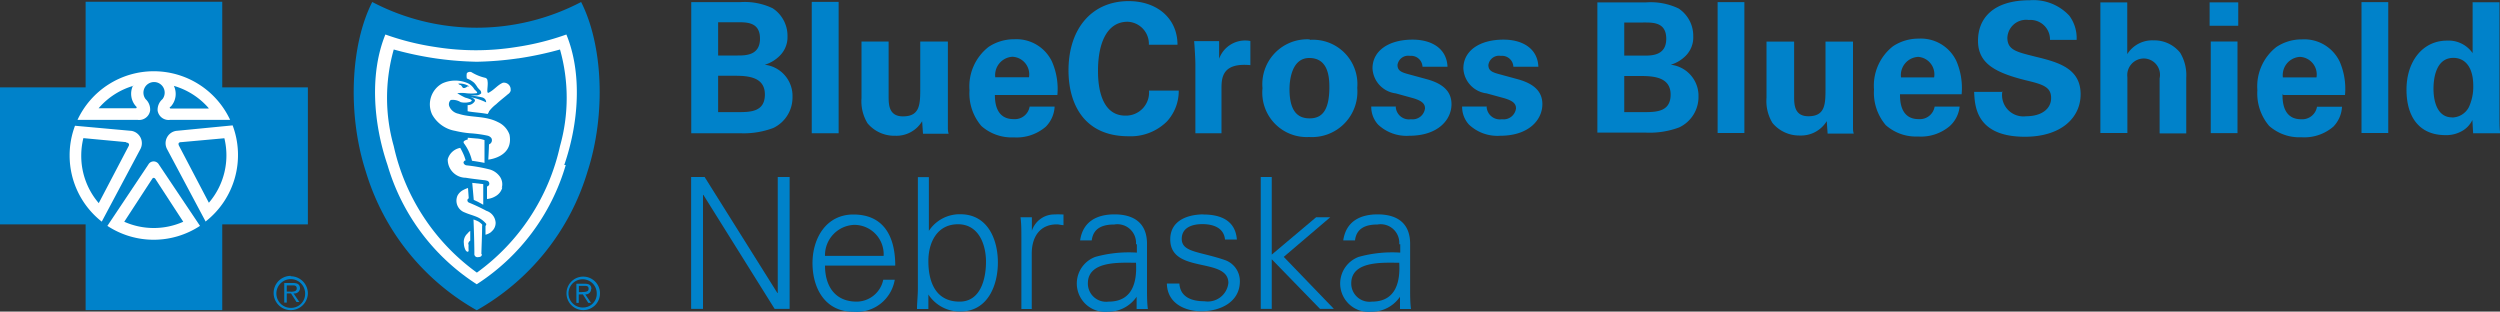 <svg id="Layer_1" data-name="Layer 1" xmlns="http://www.w3.org/2000/svg" viewBox="0 0 200 24.93"><rect x="0" y="0" width="200" height="24.93" fill="#333333" stroke="none"/><defs><style>.cls-1{fill:#0082ca;}.cls-2{fill:#fff;}</style></defs><title>Untitled-2</title><polygon class="cls-1" points="55.29 14.16 56.37 14.16 62.19 23.44 62.22 23.44 62.22 14.16 63.17 14.16 63.17 24.71 61.97 24.71 56.27 15.59 56.24 15.59 56.24 24.71 55.29 24.71 55.29 14.16"/><path class="cls-1" d="M66,58.78c0,1.56.74,2.88,2.54,2.88a2.19,2.19,0,0,0,2.12-1.75h0.92a3.08,3.08,0,0,1-3.32,2.56C66,62.47,65,60.58,65,58.58s1.1-3.89,3.27-3.89c2.46,0,3.35,1.8,3.35,4.09H66ZM70.69,58a2.35,2.35,0,0,0-2.38-2.48A2.43,2.43,0,0,0,66,58h4.69Z" transform="translate(0 -37.53)"/><path class="cls-1" d="M74.27,62.25H73.36c0-.5.07-1.08,0.07-1.65v-8.9h0.88V56l0,0a2.94,2.94,0,0,1,2.52-1.33c2.18,0,3,2,3,3.86s-0.83,3.92-3,3.92a3,3,0,0,1-2.56-1.36l0,0.06Zm0-3.82c0,1.67.59,3.23,2.5,3.23,1.68,0,2.11-1.83,2.11-3.19s-0.57-3-2.24-3-2.37,1.45-2.37,2.94" transform="translate(0 -37.53)"/><path class="cls-1" d="M82.59,62.25H81.71V56.56c0-.57,0-1.16-0.07-1.65h0.91l0,1.08h0a1.89,1.89,0,0,1,1.65-1.3,8.57,8.57,0,0,1,.88,0v0.85c-0.18,0-.36-0.06-0.54-0.06-1.3,0-2,.94-2,2.34v4.42Z" transform="translate(0 -37.53)"/><path class="cls-1" d="M90.88,57.07a1.49,1.49,0,0,0-1.74-1.58c-0.92,0-1.68.28-1.8,1.27H86.41c0.22-1.51,1.34-2.08,2.75-2.08,1.62,0,2.63.75,2.6,2.43V60.6c0,0.57,0,1.15.07,1.65H90.93l0-1.08h0l0,0.1a2.75,2.75,0,0,1-2.3,1.2,2.27,2.27,0,0,1-1-4.39,10,10,0,0,1,3.32-.34V57.07Zm-2.19,4.59c1.92,0,2.28-1.58,2.19-3.11-1.24,0-3.85-.19-3.85,1.65a1.46,1.46,0,0,0,1.65,1.46" transform="translate(0 -37.53)"/><path class="cls-1" d="M96.27,54.69c1.39,0,2.56.48,2.68,2H98c-0.09-.92-0.91-1.23-1.81-1.23s-1.65.32-1.65,1.18c0,1.08,1.42,1,3.41,1.68a1.78,1.78,0,0,1,1.24,1.71c0,1.65-1.54,2.4-3.08,2.4-1.27,0-2.73-.6-2.76-2.22h1c0.07,1.1,1,1.42,2,1.42a1.66,1.66,0,0,0,1.92-1.46c0-1.05-1.16-1.23-2.33-1.49s-2.32-.61-2.32-2c0-1.52,1.4-2,2.69-2" transform="translate(0 -37.53)"/><polygon class="cls-1" points="101.74 20.37 105.29 17.38 106.42 17.38 102.7 20.55 106.71 24.71 105.6 24.71 101.74 20.74 101.74 24.71 100.86 24.71 100.86 14.16 101.74 14.16 101.74 20.37"/><path class="cls-1" d="M111.94,57.07a1.49,1.49,0,0,0-1.74-1.58c-0.92,0-1.68.28-1.8,1.27h-0.94c0.22-1.51,1.34-2.08,2.75-2.08,1.62,0,2.63.75,2.6,2.43V60.6c0,0.57,0,1.15.07,1.65H112l0-1.08h0l0,0.1a2.75,2.75,0,0,1-2.3,1.2,2.27,2.27,0,0,1-1-4.39,10,10,0,0,1,3.32-.34V57.07Zm-2.19,4.59c1.92,0,2.28-1.58,2.19-3.11-1.24,0-3.84-.19-3.84,1.65a1.46,1.46,0,0,0,1.65,1.46" transform="translate(0 -37.53)"/><rect class="cls-1" x="127.79" y="10.64" height="0.01"/><path class="cls-1" d="M57.45,46.5H59c1,0,2.19,0,2.19-1.41s-1.35-1.5-2.43-1.5H57.45V46.5Zm0-4.53H59c0.64,0,1.8,0,1.8-1.35s-1.1-1.31-1.84-1.31H57.45V42ZM55.3,37.7h3.92a5.19,5.19,0,0,1,2.59.49A2.63,2.63,0,0,1,63,40.43,2.09,2.09,0,0,1,62.37,42a2.83,2.83,0,0,1-1.19.71v0A2.51,2.51,0,0,1,63.4,45.3a2.7,2.7,0,0,1-1.54,2.47,6.73,6.73,0,0,1-2.64.42H55.3V37.7Z" transform="translate(0 -37.53)"/><rect class="cls-1" x="64.94" y="0.15" width="2.15" height="10.51"/><path class="cls-1" d="M71.09,40.85v4.38c0,0.64,0,1.61,1.15,1.61,1.38,0,1.38-1,1.38-2.28V40.85h2.21v4.84c0,1.58,0,1.77,0,2s0,0.33.06,0.54H73.84l-0.07-1a2.4,2.4,0,0,1-2.16,1.16,2.79,2.79,0,0,1-2.21-1,3.38,3.38,0,0,1-.48-2V40.85h2.18Z" transform="translate(0 -37.53)"/><path class="cls-1" d="M82.32,43.71A1.41,1.41,0,0,0,81,42.07a1.47,1.47,0,0,0-1.38,1.64h2.66Zm-2.73,1.35c0,0.48,0,2,1.5,2a1.2,1.2,0,0,0,1.28-1h2a2.46,2.46,0,0,1-.7,1.6,3.57,3.57,0,0,1-2.57.86,3.65,3.65,0,0,1-2.59-.91,4,4,0,0,1-.95-2.86,4,4,0,0,1,1.53-3.47,3.67,3.67,0,0,1,2.06-.61,3.15,3.15,0,0,1,3,1.77,5.44,5.44,0,0,1,.44,2.69H79.59Z" transform="translate(0 -37.53)"/><path class="cls-1" d="M91.91,41.11a1.77,1.77,0,0,0-1.7-1.84c-1.67,0-2.37,1.74-2.37,3.91,0,0.62,0,3.6,2.19,3.6a1.85,1.85,0,0,0,1.89-2H94.3a3.6,3.6,0,0,1-.95,2.47,4.12,4.12,0,0,1-3.07,1.18c-3.62,0-4.8-2.67-4.8-5.27,0-3.33,1.86-5.54,4.81-5.54,2.29,0,3.91,1.39,3.91,3.49h-2.3Z" transform="translate(0 -37.53)"/><path class="cls-1" d="M95.63,42.65c0-.35-0.06-1.41-0.1-1.83h2l0,1.41a2.21,2.21,0,0,1,2.5-1.42v1.93c-2.18-.2-2.31.92-2.31,1.83v3.62H95.63V42.65Z" transform="translate(0 -37.53)"/><path class="cls-1" d="M104.77,47c0.94,0,1.58-.56,1.58-2.51,0-1-.19-2.32-1.61-2.32s-1.58,1.82-1.58,2.48c0,1.64.55,2.35,1.61,2.35m0-6.28a3.55,3.55,0,0,1,3.81,3.85,3.63,3.63,0,0,1-3.85,3.92A3.55,3.55,0,0,1,101,44.59a3.59,3.59,0,0,1,3.79-3.91" transform="translate(0 -37.53)"/><path class="cls-1" d="M111.66,46.07a1.06,1.06,0,0,0,1.22,1A1,1,0,0,0,114,46.2c0-.33-0.18-0.6-1-0.83L111.66,45a2.12,2.12,0,0,1-1.86-2c0-1.42,1.31-2.3,3.21-2.3,1.51,0,2.73.7,2.79,2.17h-2a0.91,0.91,0,0,0-1-.87,0.86,0.86,0,0,0-1,.73c0,0.49.36,0.6,1,.77l1.32,0.36c1.34,0.36,2,1,2,2,0,1.26-1.09,2.53-3.37,2.53a3.31,3.31,0,0,1-2.51-.9,2.1,2.1,0,0,1-.54-1.44h2Z" transform="translate(0 -37.53)"/><path class="cls-1" d="M118.93,46.07a1.06,1.06,0,0,0,1.22,1,1,1,0,0,0,1.13-.87c0-.33-0.17-0.6-1-0.83L118.93,45a2.11,2.11,0,0,1-1.86-2c0-1.42,1.31-2.3,3.21-2.3,1.51,0,2.73.7,2.79,2.17h-2a0.91,0.91,0,0,0-1-.87,0.86,0.86,0,0,0-1,.73c0,0.49.36,0.6,1,.77l1.32,0.36c1.34,0.36,2,1,2,2,0,1.26-1.09,2.53-3.37,2.53a3.31,3.31,0,0,1-2.51-.9,2.1,2.1,0,0,1-.54-1.44h2Z" transform="translate(0 -37.53)"/><path class="cls-1" d="M129.94,46.5h1.52c1,0,2.19,0,2.19-1.4s-1.35-1.49-2.42-1.49h-1.29v2.9Zm0-4.52h1.56c0.64,0,1.8,0,1.8-1.35s-1.1-1.3-1.84-1.3h-1.52V42Zm-2.14-4.26h3.91a5.17,5.17,0,0,1,2.58.49,2.62,2.62,0,0,1,1.17,2.23,2.08,2.08,0,0,1-.61,1.56,2.83,2.83,0,0,1-1.19.71v0a2.5,2.5,0,0,1,2.22,2.55,2.69,2.69,0,0,1-1.54,2.46,6.72,6.72,0,0,1-2.64.42h-3.91V37.72Z" transform="translate(0 -37.53)"/><rect class="cls-1" x="137.41" y="0.17" width="2.14" height="10.47"/><path class="cls-1" d="M143.53,40.86v4.36c0,0.64,0,1.61,1.14,1.61,1.37,0,1.37-1,1.37-2.27V40.86h2.2v4.82c0,1.58,0,1.77,0,2s0,0.33.06,0.54h-2.09l-0.07-1A2.4,2.4,0,0,1,144,48.37a2.78,2.78,0,0,1-2.2-1,3.36,3.36,0,0,1-.48-2V40.86h2.17Z" transform="translate(0 -37.53)"/><path class="cls-1" d="M154.73,43.72a1.4,1.4,0,0,0-1.27-1.64,1.46,1.46,0,0,0-1.38,1.64h2.65ZM152,45.06c0,0.48,0,2,1.49,2a1.2,1.2,0,0,0,1.28-1h2A2.45,2.45,0,0,1,156,47.6a3.56,3.56,0,0,1-2.56.85,3.64,3.64,0,0,1-2.58-.91,4,4,0,0,1-.94-2.85,4,4,0,0,1,1.52-3.46,3.67,3.67,0,0,1,2.06-.61,3.14,3.14,0,0,1,3,1.77,5.44,5.44,0,0,1,.43,2.68H152Z" transform="translate(0 -37.53)"/><path class="cls-1" d="M160.19,44.83a1.71,1.71,0,0,0,1.9,2c1.22,0,2-.58,2-1.46s-0.65-1.09-2-1.41c-2.49-.62-3.85-1.36-3.85-3.17s1.23-3.24,4.14-3.24a3.92,3.92,0,0,1,3.16,1.23,3,3,0,0,1,.59,1.94H164a1.56,1.56,0,0,0-1.69-1.59,1.5,1.5,0,0,0-1.72,1.42c0,1,.77,1.14,2.27,1.52,1.81,0.44,3.59.93,3.59,3,0,1.88-1.56,3.4-4.46,3.4-4,0-4-2.58-4.06-3.59h2.29Z" transform="translate(0 -37.53)"/><path class="cls-1" d="M168.05,37.72h2.13v4.14a2.36,2.36,0,0,1,2.11-1.1,2.64,2.64,0,0,1,2.13,1,3.49,3.49,0,0,1,.48,2v4.44h-2.13V43.8a1.31,1.31,0,0,0-1.2-1.59,1.33,1.33,0,0,0-1.38,1.49v4.47h-2.16V37.72Z" transform="translate(0 -37.53)"/><path class="cls-1" d="M176.84,40.85H179v7.33h-2.14V40.85Zm-0.07-3.13h2.29v1.87h-2.29V37.72Z" transform="translate(0 -37.53)"/><path class="cls-1" d="M185.32,43.72A1.41,1.41,0,0,0,184,42.08a1.46,1.46,0,0,0-1.37,1.64h2.65Zm-2.72,1.35c0,0.48,0,2,1.49,2a1.2,1.2,0,0,0,1.27-1h2a2.46,2.46,0,0,1-.69,1.59,3.56,3.56,0,0,1-2.56.85,3.64,3.64,0,0,1-2.58-.91,4,4,0,0,1-.94-2.85,4,4,0,0,1,1.52-3.46,3.66,3.66,0,0,1,2.06-.61,3.14,3.14,0,0,1,3,1.77,5.43,5.43,0,0,1,.43,2.68h-4.91Z" transform="translate(0 -37.53)"/><rect class="cls-1" x="188.92" y="0.17" width="2.14" height="10.47"/><path class="cls-1" d="M196.15,46.93a1.54,1.54,0,0,0,1.36-.83,3.87,3.87,0,0,0,.35-1.72c0-1.43-.62-2.22-1.59-2.22-1.43,0-1.59,1.72-1.59,2.46,0,1.22.41,2.3,1.48,2.3m1.64-9.21h2.16V47c0,0.43,0,.91.06,1.19h-2.17l-0.06-1.06a2,2,0,0,1-.74.83,2.55,2.55,0,0,1-1.42.38c-2,0-3.11-1.35-3.11-3.64s1.32-3.92,3.23-3.92a2.34,2.34,0,0,1,2.06,1v-4Z" transform="translate(0 -37.53)"/><path class="cls-1" d="M46.61,59.66A1.34,1.34,0,1,0,48,61a1.34,1.34,0,0,0-1.34-1.34m0,2.47A1.13,1.13,0,1,1,47.74,61a1.09,1.09,0,0,1-1.12,1.13" transform="translate(0 -37.53)"/><path class="cls-1" d="M47.31,60.65c0-.27-0.13-0.42-0.53-0.42H46.11v1.53h0.19V61.08h0.33l0.43,0.68h0.22l-0.46-.68a0.43,0.43,0,0,0,.47-0.43m-0.73.25H46.31V60.4h0.42c0.19,0,.36,0,0.36.24s-0.3.25-.51,0.25" transform="translate(0 -37.53)"/><path class="cls-1" d="M46.49,37.69a18,18,0,0,1-16.71,0c-1.74,3.41-2,9-.51,13.58a19,19,0,0,0,8.87,11.08A19,19,0,0,0,47,51.26c1.5-4.63,1.22-10.16-.51-13.57" transform="translate(0 -37.53)"/><polygon class="cls-1" points="38.13 21.8 38.14 21.8 38.14 21.8 38.13 21.8"/><path class="cls-2" d="M45.26,50.73a17,17,0,0,1-7.12,9.54h0A17,17,0,0,1,31,50.73c-1.15-3.38-1.43-7.34-.17-10.44a20.93,20.93,0,0,0,4,1,20.61,20.61,0,0,0,3.24.26h0a20.65,20.65,0,0,0,3.24-.26,21,21,0,0,0,4-1c1.27,3.09,1,7.05-.17,10.44" transform="translate(0 -37.53)"/><path class="cls-1" d="M41.44,42.2a26.69,26.69,0,0,1-3.3.27h0a26.65,26.65,0,0,1-3.3-.27,27.15,27.15,0,0,1-3.34-.71,14.19,14.19,0,0,0,0,7.73,17,17,0,0,0,6.65,10.12,17,17,0,0,0,6.65-10.12,14.22,14.22,0,0,0,0-7.73,27.21,27.21,0,0,1-3.34.71" transform="translate(0 -37.53)"/><path class="cls-2" d="M40.86,44.77a0.52,0.52,0,0,1-.23.3c-0.26.23-.6,0.48-0.94,0.8a2.9,2.9,0,0,0-.57.57c0,0.06-.11.21-0.11,0.21-0.57-.11-1.15-0.13-1.6-0.22l0-.49A0.66,0.66,0,0,0,38,45.6a0.25,0.25,0,0,0-.08-0.17,1.35,1.35,0,0,0-.29-0.13,5,5,0,0,1,1.26.42,0.37,0.37,0,0,0-.08-0.25,0.48,0.48,0,0,0-.29-0.16c-0.27-.07-0.92-0.15-0.92-0.15l0.55,0A0.6,0.6,0,0,0,38.49,45a0.29,0.29,0,0,0-.11-0.28,2.64,2.64,0,0,1-.18-0.2,2.14,2.14,0,0,0-.27-0.37,1.9,1.9,0,0,0-.58-0.34,1,1,0,0,1,0-.43,0.34,0.34,0,0,1,.36-0.08,3.63,3.63,0,0,0,1.13.46A0.25,0.25,0,0,1,39,44c0.06,0.29-.05.72,0,0.92a0.09,0.09,0,0,0,.14,0c0.41-.22.68-0.6,1.09-0.77a0.54,0.54,0,0,1,.62.6" transform="translate(0 -37.53)"/><path class="cls-2" d="M39.06,50.36s0.05-.86.06-1.28a0.35,0.35,0,0,0,.19-0.5,0.53,0.53,0,0,0-.32-0.2,9.64,9.64,0,0,0-1.4-.19A7.91,7.91,0,0,1,36.42,48a2.61,2.61,0,0,1-1.85-1.31,1.91,1.91,0,0,1,.82-2.49,2.49,2.49,0,0,1,2.06,0,1.21,1.21,0,0,1,.5.48,2.41,2.41,0,0,1,.22.22c0,0.05,0,.08-0.07.09a3.54,3.54,0,0,1-.79,0,2.59,2.59,0,0,0-.73,0,6,6,0,0,0,.64.35,3,3,0,0,1,.34.11,0.3,0.3,0,0,1,.19.13,0.32,0.32,0,0,1-.22.12,1.44,1.44,0,0,1-.68,0,1.18,1.18,0,0,0-.79-0.17,0.46,0.46,0,0,0-.11.52,1,1,0,0,0,.73.58c1,0.33,2.14.14,3.16,0.67a1.74,1.74,0,0,1,.92,1c0.35,1.81-1.7,2-1.7,2" transform="translate(0 -37.53)"/><path class="cls-2" d="M37.42,48.55l0.7,0.06a2.27,2.27,0,0,1,.64.13l0,1.82c-0.41-.08-0.67-0.12-1-0.17A3.75,3.75,0,0,0,37.12,49a0.14,0.14,0,0,1,0-.18,0.76,0.76,0,0,1,.3-0.13V48.55Z" transform="translate(0 -37.53)"/><path class="cls-2" d="M40.19,52.52a1.14,1.14,0,0,1-.57.72,1.58,1.58,0,0,1-.66.21l0-1a0.26,0.26,0,0,0,.13-0.08,0.21,0.21,0,0,0,.05-0.19A0.24,0.24,0,0,0,39,52a1.25,1.25,0,0,0-.31-0.06c-0.49-.06-0.95-0.11-1.43-0.19a1.45,1.45,0,0,1-1.44-1.48,1.27,1.27,0,0,1,1-.91,5.61,5.61,0,0,1,.31.63c0.08,0.22.12,0.37,0.12,0.37a0.2,0.2,0,0,0-.17.19,0.29,0.29,0,0,0,.26.21,13,13,0,0,1,1.85.33,1.51,1.51,0,0,1,.73.48,1.07,1.07,0,0,1,.22,1" transform="translate(0 -37.53)"/><path class="cls-2" d="M37.78,52.16l0.88,0.1,0,1.65-0.38-.21-0.38-.18Z" transform="translate(0 -37.53)"/><path class="cls-2" d="M39.32,56.07a1.29,1.29,0,0,1-.48.24l0-.71a0.18,0.18,0,0,0,.06-0.16,2,2,0,0,0-.81-0.58c-0.27-.11-0.64-0.21-0.9-0.33a1,1,0,0,1-.58-1.37,1.08,1.08,0,0,1,.47-0.44,2,2,0,0,1,.36-0.15l0.06,0.83a0.18,0.18,0,0,0-.1.1,0.2,0.2,0,0,0,.12.24,14.56,14.56,0,0,1,1.4.66,1.06,1.06,0,0,1,.73.94,0.89,0.89,0,0,1-.35.73" transform="translate(0 -37.53)"/><path class="cls-2" d="M38.55,57.86c0,0.13-.05.23-0.3,0.24a0.25,0.25,0,0,1-.3-0.28c0-1-.07-2.73-0.07-2.73a2.48,2.48,0,0,1,.39.16,1.4,1.4,0,0,1,.3.24,0.13,0.13,0,0,1,0,.1c0,0.69-.06,2-0.06,2.28" transform="translate(0 -37.53)"/><path class="cls-2" d="M37.49,57.08a3.35,3.35,0,0,0,0,.47c0,0.19-.16.13-0.24,0A1.23,1.23,0,0,1,37.11,57a0.9,0.9,0,0,1,.29-0.79A1,1,0,0,1,37.62,56l0,0.78a0.34,0.34,0,0,0-.16.3" transform="translate(0 -37.53)"/><path class="cls-1" d="M36.87,44.35c0.13,0.09.1,0.25,0.29,0.22a0.58,0.58,0,0,0,.24-0.13l0.14,0a1.37,1.37,0,0,0-.88-0.22,0.3,0.3,0,0,0,.22.12" transform="translate(0 -37.53)"/><path class="cls-1" d="M23.26,59.6A1.37,1.37,0,1,0,24.63,61a1.38,1.38,0,0,0-1.37-1.37m0,2.53A1.15,1.15,0,1,1,24.41,61a1.12,1.12,0,0,1-1.15,1.16" transform="translate(0 -37.53)"/><path class="cls-1" d="M24,60.61c0-.28-0.14-0.44-0.55-0.44H22.74v1.57h0.2V61h0.34l0.44,0.69h0.23L23.48,61A0.44,0.44,0,0,0,24,60.61m-0.75.25H22.94V60.36h0.43c0.19,0,.37,0,0.37.25s-0.31.26-.53,0.26" transform="translate(0 -37.53)"/><polygon class="cls-1" points="6.85 0.14 6.85 6.99 0 6.99 0 17.95 6.85 17.95 6.85 24.81 17.78 24.81 17.78 17.95 24.63 17.95 24.63 6.99 17.78 6.99 17.78 0.14 6.85 0.14"/><path class="cls-2" d="M16.46,55.27h0l-3.1-5.82A1,1,0,0,1,14.09,48l4.52-.44h0a6.75,6.75,0,0,1-2.15,7.68" transform="translate(0 -37.53)"/><path class="cls-2" d="M16,55.6h0a6.74,6.74,0,0,1-7.41,0h0l3.28-4.91a0.48,0.48,0,0,1,.84,0L16,55.6h0Z" transform="translate(0 -37.53)"/><path class="cls-2" d="M5.57,50A6.7,6.7,0,0,1,6,47.59H6L10.52,48a1,1,0,0,1,.72,1.44l-3.1,5.82h0A6.72,6.72,0,0,1,5.57,50" transform="translate(0 -37.53)"/><path class="cls-1" d="M12.3,51.75l-0.1.05L9.94,55.27a5.81,5.81,0,0,0,4.72,0L12.4,51.8Z" transform="translate(0 -37.53)"/><path class="cls-1" d="M10.09,48.9l-3.42-.32A5.87,5.87,0,0,0,6.5,50a5.79,5.79,0,0,0,1.4,3.78l2.4-4.58c0.06-.14,0-0.25-0.21-0.27" transform="translate(0 -37.53)"/><path class="cls-2" d="M12.3,43.23a6.74,6.74,0,0,1,6.11,3.89h-4.8a0.89,0.89,0,0,1-1-.74A1.12,1.12,0,0,1,13,45.46a0.85,0.85,0,1,0-1.35,0,1.13,1.13,0,0,1,.36.92,0.89,0.89,0,0,1-1,.74H6.2a6.73,6.73,0,0,1,6.11-3.89" transform="translate(0 -37.53)"/><path class="cls-1" d="M16.71,46.2a5.81,5.81,0,0,0-2.8-1.8,1.5,1.5,0,0,1-.26,1.67,0.07,0.07,0,0,0,0,.14h3Z" transform="translate(0 -37.53)"/><path class="cls-1" d="M14.52,48.9c-0.25,0-.27.12-0.21,0.27l2.4,4.58a5.82,5.82,0,0,0,1.24-5.16Z" transform="translate(0 -37.53)"/><path class="cls-1" d="M10.69,44.39a5.8,5.8,0,0,0-2.8,1.8h3a0.08,0.08,0,0,0,0-.14,1.5,1.5,0,0,1-.25-1.67" transform="translate(0 -37.53)"/></svg>
